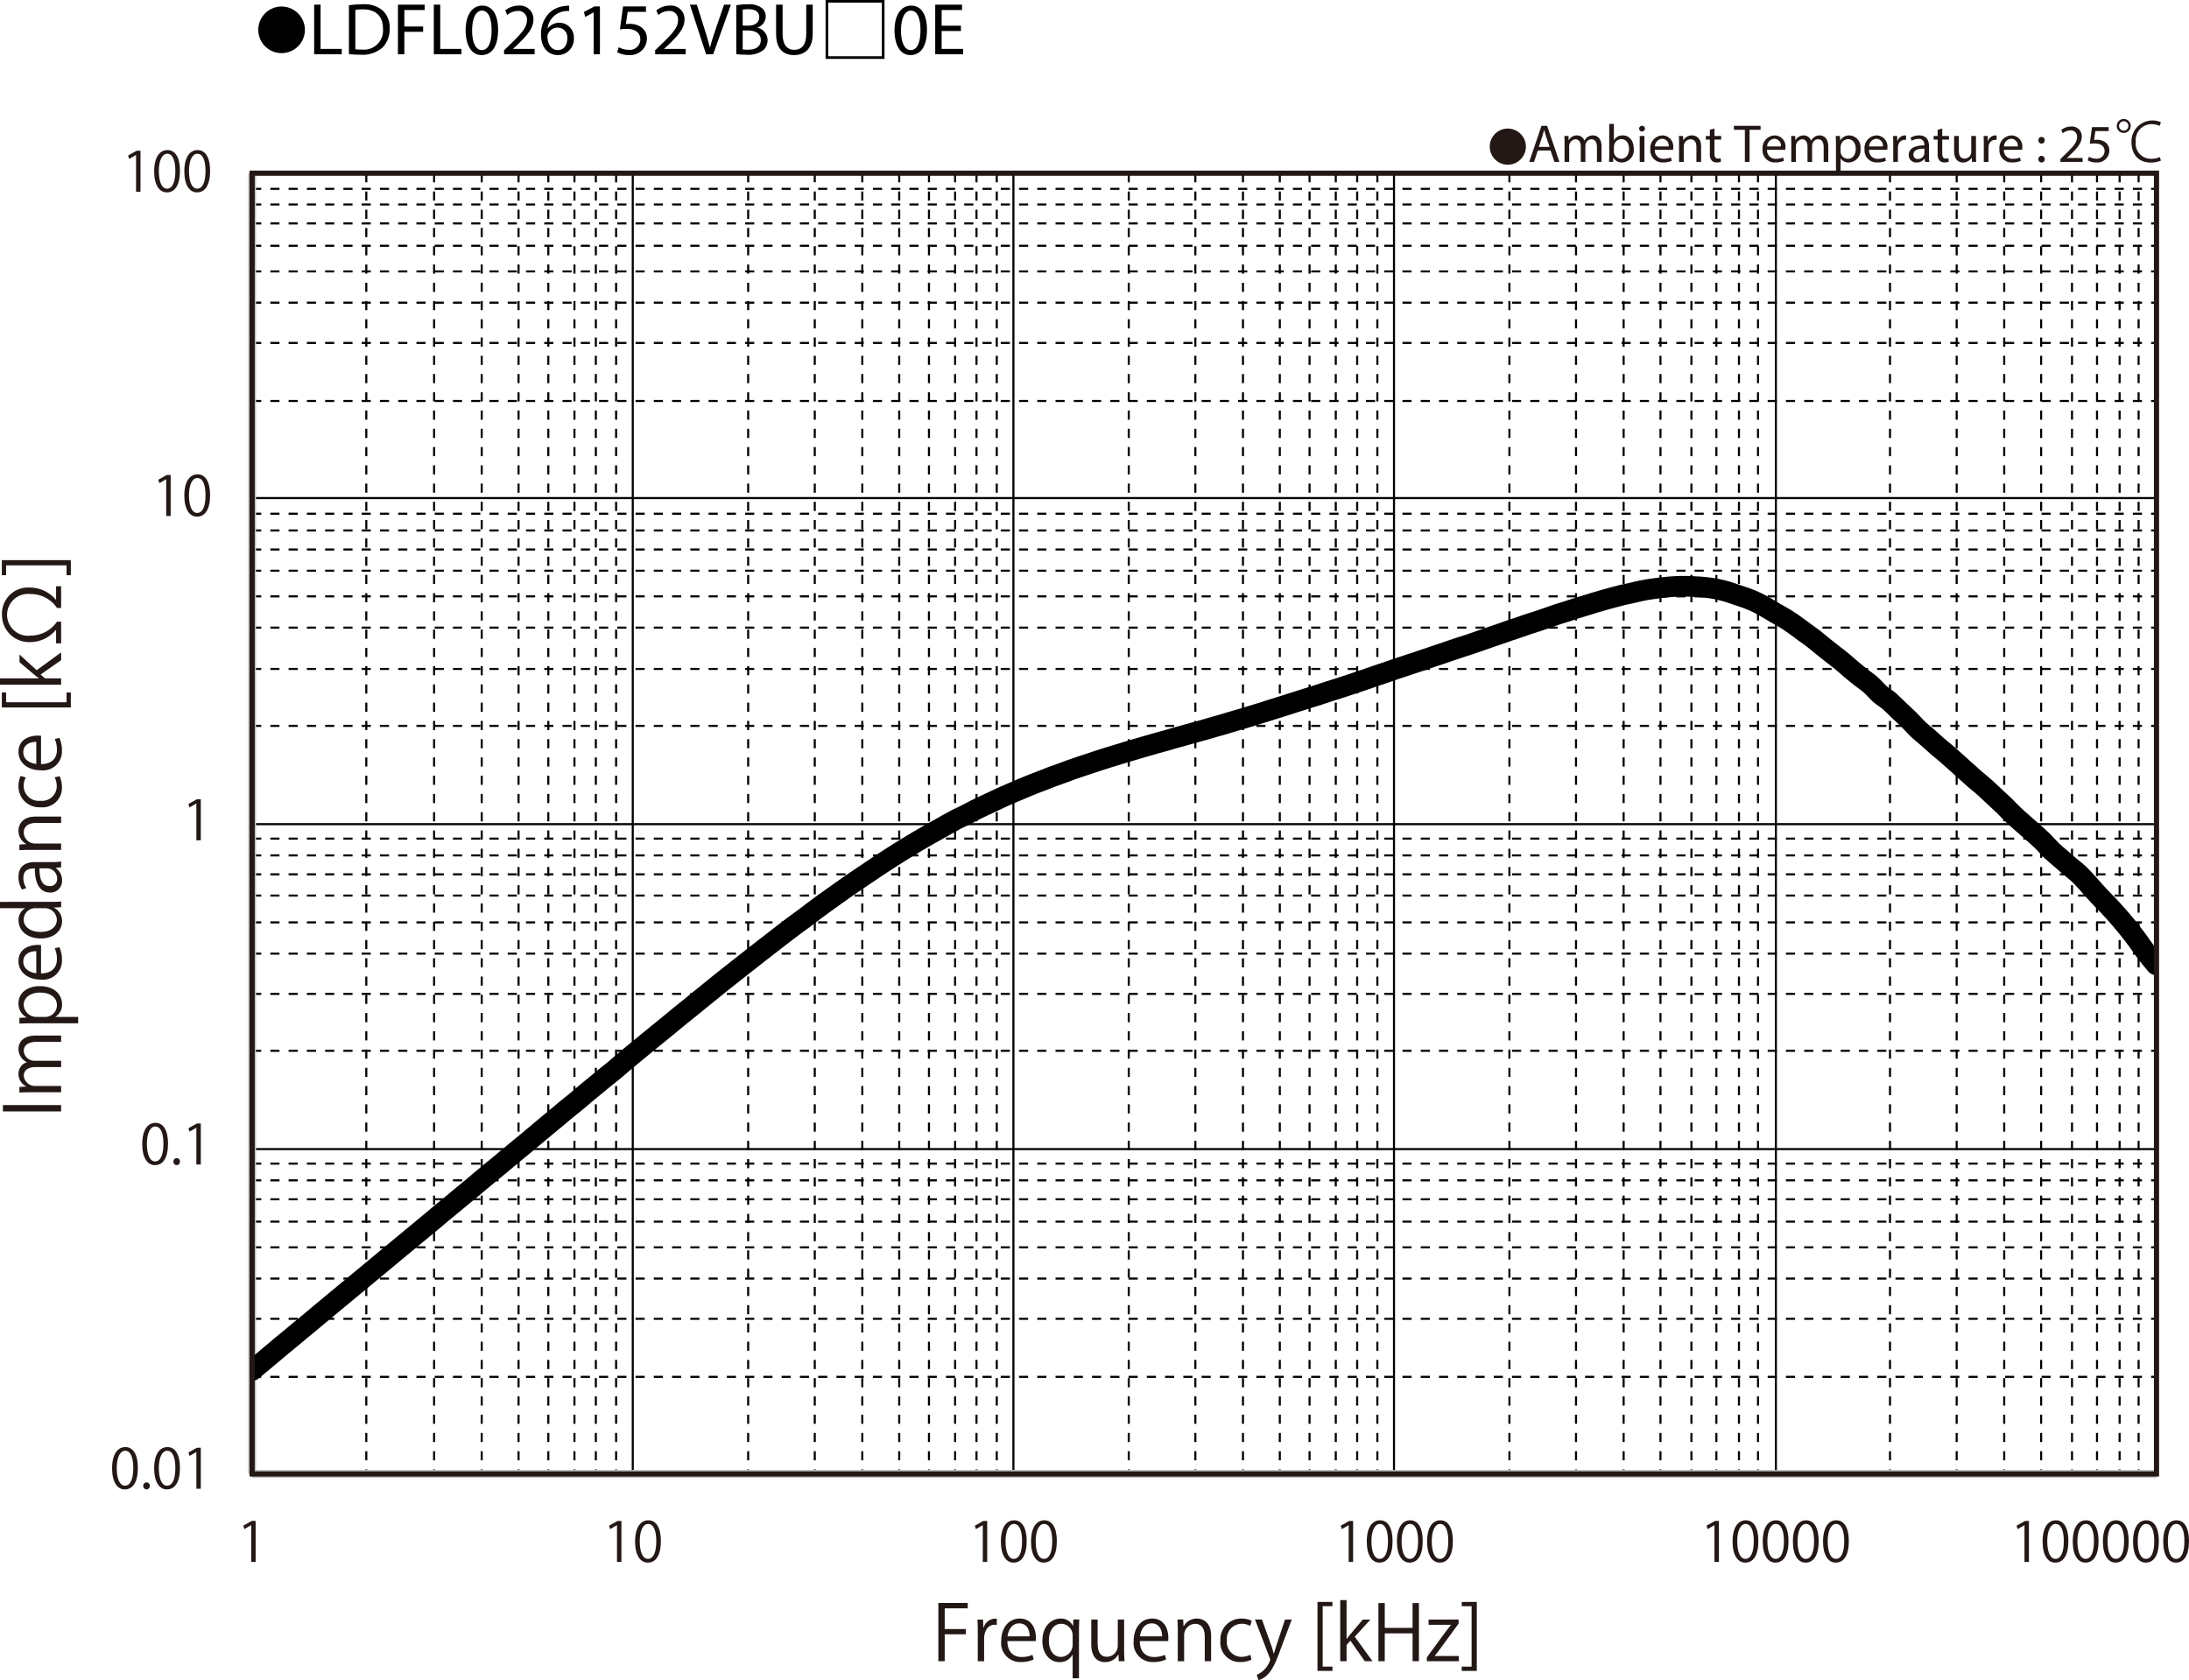 <svg id="レイヤー_1" data-name="レイヤー 1" xmlns="http://www.w3.org/2000/svg" xmlns:xlink="http://www.w3.org/1999/xlink" viewBox="0 0 327.034 251.051">
  <defs>
    <style>
      .cls-1, .cls-2, .cls-3, .cls-4, .cls-6, .cls-7 {
        fill: none;
      }

      .cls-2, .cls-3, .cls-6 {
        stroke: #000;
      }

      .cls-2, .cls-3, .cls-4, .cls-6 {
        stroke-linejoin: round;
      }

      .cls-2, .cls-3 {
        stroke-width: 0.31px;
      }

      .cls-2 {
        stroke-dasharray: 1.364 1.364;
      }

      .cls-4 {
        stroke: #bfbfbf;
        stroke-width: 1.189px;
      }

      .cls-5 {
        clip-path: url(#clip-path);
      }

      .cls-6 {
        stroke-linecap: round;
        stroke-width: 3.091px;
      }

      .cls-7 {
        stroke: #231815;
        stroke-width: 0.773px;
      }

      .cls-8 {
        fill: #231815;
      }
    </style>
    <clipPath id="clip-path" transform="translate(-0.91 -1.335)">
      <rect class="cls-1" x="38.65" y="27.217" width="284.434" height="194.361"/>
    </clipPath>
  </defs>
  <title>FL-V_Graph9_kohm-kHz_LDFL026152VBU□0E</title>
  <g>
    <path d="M46.462,5.827a3.482,3.482,0,1,1-3.478-3.518A3.496,3.496,0,0,1,46.462,5.827Z" transform="translate(-0.91 -1.335)"/>
    <path d="M47.846,2.029h.958V8.641h3.168v.803h-4.126Z" transform="translate(-0.91 -1.335)"/>
    <path d="M53.038,2.128a13.665,13.665,0,0,1,2.036-.154,4.248,4.248,0,0,1,3.003.924,3.415,3.415,0,0,1,1.045,2.662,3.923,3.923,0,0,1-1.067,2.883,4.57,4.57,0,0,1-3.279,1.067,15.418,15.418,0,0,1-1.738-.088Zm.958,6.557a6.041,6.041,0,0,0,.968.055,2.85,2.85,0,0,0,3.158-3.146c.011-1.749-.979-2.86-3.003-2.86a5.423,5.423,0,0,0-1.122.099Z" transform="translate(-0.91 -1.335)"/>
    <path d="M60.364,2.029h3.994V2.832H61.321V5.296h2.805v.792H61.321V9.444h-.958Z" transform="translate(-0.91 -1.335)"/>
    <path d="M65.721,2.029h.958V8.641h3.168v.803h-4.126Z" transform="translate(-0.91 -1.335)"/>
    <path d="M75.324,5.792c0,2.431-.902,3.773-2.486,3.773-1.397,0-2.343-1.309-2.365-3.675,0-2.398,1.034-3.718,2.486-3.718C74.466,2.172,75.324,3.514,75.324,5.792Zm-3.883.11c0,1.859.572,2.916,1.452,2.916.99,0,1.463-1.155,1.463-2.981,0-1.76-.451-2.916-1.452-2.916C72.057,2.92,71.441,3.954,71.441,5.901Z" transform="translate(-0.91 -1.335)"/>
    <path d="M76.215,9.444V8.85l.759-.737c1.826-1.738,2.651-2.663,2.662-3.741a1.276,1.276,0,0,0-1.419-1.397,2.436,2.436,0,0,0-1.519.605l-.308-.682A3.138,3.138,0,0,1,78.415,2.172,2.012,2.012,0,0,1,80.604,4.251c0,1.32-.957,2.388-2.464,3.84l-.572.528v.022h3.212v.803Z" transform="translate(-0.91 -1.335)"/>
    <path d="M85.939,2.975a3.483,3.483,0,0,0-.726.044,2.906,2.906,0,0,0-2.486,2.541h.033a2.18,2.18,0,0,1,3.884,1.485,2.391,2.391,0,0,1-2.376,2.52c-1.529,0-2.53-1.188-2.53-3.047A4.497,4.497,0,0,1,82.947,3.294a3.89,3.89,0,0,1,2.288-1.056,4.664,4.664,0,0,1,.704-.055Zm-.275,4.125a1.453,1.453,0,0,0-1.474-1.639,1.592,1.592,0,0,0-1.386.88.821.821,0,0,0-.11.429c.022,1.177.561,2.046,1.573,2.046C85.104,8.817,85.665,8.124,85.665,7.101Z" transform="translate(-0.91 -1.335)"/>
    <path d="M89.602,3.195h-.022l-1.243.671-.187-.737L89.712,2.293h.825V9.444h-.936Z" transform="translate(-0.91 -1.335)"/>
    <path d="M97.413,3.107H94.684l-.275,1.837a3.825,3.825,0,0,1,.583-.044,3.022,3.022,0,0,1,1.541.385,2.039,2.039,0,0,1,1.023,1.837,2.481,2.481,0,0,1-2.663,2.442A3.505,3.505,0,0,1,93.111,9.125l.242-.737a3.2,3.2,0,0,0,1.529.396,1.578,1.578,0,0,0,1.694-1.551c-.011-.924-.627-1.584-2.058-1.584a7.446,7.446,0,0,0-.99.077L93.991,2.293H97.413Z" transform="translate(-0.91 -1.335)"/>
    <path d="M98.787,9.444V8.85l.759-.737c1.826-1.738,2.651-2.663,2.662-3.741a1.276,1.276,0,0,0-1.419-1.397,2.436,2.436,0,0,0-1.519.605l-.308-.682a3.139,3.139,0,0,1,2.024-.726,2.012,2.012,0,0,1,2.189,2.079c0,1.32-.957,2.388-2.464,3.84l-.572.528v.022h3.212v.803Z" transform="translate(-0.91 -1.335)"/>
    <path d="M106.399,9.444l-2.42-7.415h1.034l1.155,3.652c.319,1.001.594,1.903.792,2.772h.022c.209-.858.517-1.793.847-2.761L109.084,2.029h1.023l-2.651,7.415Z" transform="translate(-0.91 -1.335)"/>
    <path d="M110.909,2.128a9.245,9.245,0,0,1,1.75-.154,3.064,3.064,0,0,1,2.035.539,1.555,1.555,0,0,1,.616,1.31,1.761,1.761,0,0,1-1.254,1.628v.022a1.912,1.912,0,0,1,1.529,1.859,1.999,1.999,0,0,1-.627,1.485,3.724,3.724,0,0,1-2.563.693,11.211,11.211,0,0,1-1.485-.088Zm.958,3.036h.869c1.012,0,1.606-.528,1.606-1.243,0-.869-.66-1.21-1.628-1.21a4.089,4.089,0,0,0-.847.066Zm0,3.554a5.087,5.087,0,0,0,.803.044c.99,0,1.903-.363,1.903-1.441,0-1.012-.869-1.43-1.914-1.43h-.792Z" transform="translate(-0.91 -1.335)"/>
    <path d="M117.829,2.029V6.418c0,1.661.737,2.365,1.727,2.365,1.1,0,1.804-.726,1.804-2.365V2.029h.968V6.353c0,2.277-1.199,3.212-2.806,3.212-1.518,0-2.662-.869-2.662-3.168V2.029Z" transform="translate(-0.91 -1.335)"/>
    <path d="M124.252,1.335h8.801v8.801H124.252Zm.396.396V9.741h8.009V1.731Z" transform="translate(-0.91 -1.335)"/>
    <path d="M139.399,5.792c0,2.431-.902,3.773-2.486,3.773-1.397,0-2.343-1.309-2.365-3.675,0-2.398,1.034-3.718,2.486-3.718C138.542,2.172,139.399,3.514,139.399,5.792Zm-3.883.11c0,1.859.572,2.916,1.452,2.916.99,0,1.463-1.155,1.463-2.981,0-1.76-.451-2.916-1.452-2.916C136.132,2.92,135.516,3.954,135.516,5.901Z" transform="translate(-0.91 -1.335)"/>
    <path d="M144.471,5.967h-2.882V8.641h3.212v.803h-4.17v-7.415h4.005V2.832h-3.047V5.175h2.882Z" transform="translate(-0.91 -1.335)"/>
  </g>
  <line class="cls-2" x1="37.663" y1="28.217" x2="322.173" y2="28.217"/>
  <line class="cls-2" x1="37.663" y1="30.552" x2="322.173" y2="30.552"/>
  <line class="cls-2" x1="37.663" y1="33.384" x2="322.173" y2="33.384"/>
  <line class="cls-2" x1="37.663" y1="36.724" x2="322.173" y2="36.724"/>
  <line class="cls-2" x1="37.663" y1="40.558" x2="322.173" y2="40.558"/>
  <line class="cls-2" x1="37.663" y1="45.228" x2="322.173" y2="45.228"/>
  <line class="cls-2" x1="37.663" y1="51.242" x2="322.173" y2="51.242"/>
  <line class="cls-2" x1="37.663" y1="59.917" x2="322.173" y2="59.917"/>
  <line class="cls-2" x1="37.663" y1="76.761" x2="322.173" y2="76.761"/>
  <line class="cls-2" x1="37.663" y1="79.264" x2="322.173" y2="79.264"/>
  <line class="cls-2" x1="37.663" y1="82.106" x2="322.173" y2="82.106"/>
  <line class="cls-2" x1="37.663" y1="85.277" x2="322.173" y2="85.277"/>
  <line class="cls-2" x1="37.663" y1="89.112" x2="322.173" y2="89.112"/>
  <line class="cls-2" x1="37.663" y1="93.783" x2="322.173" y2="93.783"/>
  <line class="cls-2" x1="37.663" y1="99.954" x2="322.173" y2="99.954"/>
  <line class="cls-2" x1="37.663" y1="108.461" x2="322.173" y2="108.461"/>
  <line class="cls-2" x1="37.663" y1="125.313" x2="322.173" y2="125.313"/>
  <line class="cls-2" x1="37.663" y1="127.818" x2="322.173" y2="127.818"/>
  <line class="cls-2" x1="37.663" y1="130.65" x2="322.173" y2="130.65"/>
  <line class="cls-2" x1="37.663" y1="133.82" x2="322.173" y2="133.82"/>
  <line class="cls-2" x1="37.663" y1="137.825" x2="322.173" y2="137.825"/>
  <line class="cls-2" x1="37.663" y1="142.496" x2="322.173" y2="142.496"/>
  <line class="cls-2" x1="37.663" y1="148.506" x2="322.173" y2="148.506"/>
  <line class="cls-2" x1="37.663" y1="157.012" x2="322.173" y2="157.012"/>
  <line class="cls-2" x1="37.663" y1="173.867" x2="322.173" y2="173.867"/>
  <line class="cls-2" x1="37.663" y1="176.372" x2="322.173" y2="176.372"/>
  <line class="cls-2" x1="37.663" y1="179.202" x2="322.173" y2="179.202"/>
  <line class="cls-2" x1="37.663" y1="182.541" x2="322.173" y2="182.541"/>
  <line class="cls-2" x1="37.663" y1="186.377" x2="322.173" y2="186.377"/>
  <line class="cls-2" x1="37.663" y1="191.047" x2="322.173" y2="191.047"/>
  <line class="cls-2" x1="37.663" y1="197.06" x2="322.173" y2="197.06"/>
  <line class="cls-2" x1="37.663" y1="205.736" x2="322.173" y2="205.736"/>
  <line class="cls-3" x1="37.663" y1="25.882" x2="322.173" y2="25.882"/>
  <line class="cls-3" x1="37.663" y1="74.424" x2="322.173" y2="74.424"/>
  <line class="cls-3" x1="37.663" y1="123.147" x2="322.173" y2="123.147"/>
  <line class="cls-3" x1="37.663" y1="171.702" x2="322.173" y2="171.702"/>
  <line class="cls-2" x1="319.506" y1="25.882" x2="319.506" y2="220.242"/>
  <line class="cls-2" x1="316.669" y1="25.882" x2="316.669" y2="220.242"/>
  <line class="cls-2" x1="313.292" y1="25.882" x2="313.292" y2="220.242"/>
  <line class="cls-2" x1="309.556" y1="25.882" x2="309.556" y2="220.242"/>
  <line class="cls-2" x1="304.941" y1="25.882" x2="304.941" y2="220.242"/>
  <line class="cls-2" x1="299.426" y1="25.882" x2="299.426" y2="220.242"/>
  <line class="cls-2" x1="292.325" y1="25.882" x2="292.325" y2="220.242"/>
  <line class="cls-2" x1="282.365" y1="25.882" x2="282.365" y2="220.242"/>
  <line class="cls-2" x1="262.646" y1="25.882" x2="262.646" y2="220.242"/>
  <line class="cls-2" x1="259.798" y1="25.882" x2="259.798" y2="220.242"/>
  <line class="cls-2" x1="256.423" y1="25.882" x2="256.423" y2="220.242"/>
  <line class="cls-2" x1="252.697" y1="25.882" x2="252.697" y2="220.242"/>
  <line class="cls-2" x1="248.072" y1="25.882" x2="248.072" y2="220.242"/>
  <line class="cls-2" x1="242.568" y1="25.882" x2="242.568" y2="220.242"/>
  <line class="cls-2" x1="235.455" y1="25.882" x2="235.455" y2="220.242"/>
  <line class="cls-2" x1="225.505" y1="25.882" x2="225.505" y2="220.242"/>
  <line class="cls-2" x1="205.775" y1="25.882" x2="205.775" y2="220.242"/>
  <line class="cls-2" x1="202.76" y1="25.882" x2="202.76" y2="220.242"/>
  <line class="cls-2" x1="199.564" y1="25.882" x2="199.564" y2="220.242"/>
  <line class="cls-2" x1="195.646" y1="25.882" x2="195.646" y2="220.242"/>
  <line class="cls-2" x1="191.201" y1="25.882" x2="191.201" y2="220.242"/>
  <line class="cls-2" x1="185.698" y1="25.882" x2="185.698" y2="220.242"/>
  <line class="cls-2" x1="178.584" y1="25.882" x2="178.584" y2="220.242"/>
  <line class="cls-2" x1="168.635" y1="25.882" x2="168.635" y2="220.242"/>
  <line class="cls-2" x1="148.916" y1="25.882" x2="148.916" y2="220.242"/>
  <line class="cls-2" x1="145.888" y1="25.882" x2="145.888" y2="220.242"/>
  <line class="cls-2" x1="142.692" y1="25.882" x2="142.692" y2="220.242"/>
  <line class="cls-2" x1="138.787" y1="25.882" x2="138.787" y2="220.242"/>
  <line class="cls-2" x1="134.341" y1="25.882" x2="134.341" y2="220.242"/>
  <line class="cls-2" x1="128.826" y1="25.882" x2="128.826" y2="220.242"/>
  <line class="cls-2" x1="121.725" y1="25.882" x2="121.725" y2="220.242"/>
  <line class="cls-2" x1="111.775" y1="25.882" x2="111.775" y2="220.242"/>
  <line class="cls-2" x1="92.046" y1="25.882" x2="92.046" y2="220.242"/>
  <line class="cls-2" x1="89.019" y1="25.882" x2="89.019" y2="220.242"/>
  <line class="cls-2" x1="85.822" y1="25.882" x2="85.822" y2="220.242"/>
  <line class="cls-2" x1="81.918" y1="25.882" x2="81.918" y2="220.242"/>
  <line class="cls-2" x1="77.471" y1="25.882" x2="77.471" y2="220.242"/>
  <line class="cls-2" x1="71.967" y1="25.882" x2="71.967" y2="220.242"/>
  <line class="cls-2" x1="64.855" y1="25.882" x2="64.855" y2="220.242"/>
  <line class="cls-2" x1="54.724" y1="25.882" x2="54.724" y2="220.242"/>
  <line class="cls-3" x1="322.173" y1="25.882" x2="322.173" y2="220.242"/>
  <line class="cls-3" x1="265.313" y1="25.882" x2="265.313" y2="220.242"/>
  <line class="cls-3" x1="208.262" y1="25.882" x2="208.262" y2="220.242"/>
  <line class="cls-3" x1="151.403" y1="25.882" x2="151.403" y2="220.242"/>
  <line class="cls-3" x1="94.534" y1="25.882" x2="94.534" y2="220.242"/>
  <line class="cls-4" x1="37.663" y1="220.242" x2="37.663" y2="25.882"/>
  <line class="cls-4" x1="37.663" y1="220.242" x2="322.173" y2="220.242"/>
  <g class="cls-5">
    <path class="cls-6" d="M38.595,206.098c.473-.391.957-.793,1.429-1.184.473-.399.946-.801,1.419-1.192.473-.402.946-.793,1.418-1.195.484-.391.957-.782,1.429-1.173.473-.391.946-.782,1.419-1.184.473-.391.946-.793,1.43-1.181q.71-.587,1.418-1.184c.472-.391.945-.793,1.418-1.184.473-.402.946-.793,1.43-1.184q.71-.587,1.416-1.173l1.419-1.173c.473-.402.957-.793,1.43-1.184s.945-.782,1.416-1.17c.473-.391.946-.793,1.419-1.184s.957-.782,1.43-1.184q.707-.587,1.416-1.173l1.419-1.173c.484-.402.957-.793,1.43-1.184q.707-.587,1.418-1.173c.472-.402.945-.801,1.429-1.203.473-.391.946-.774,1.419-1.162.473-.391.945-.782,1.416-1.184.473-.391.946-.782,1.43-1.173.473-.402.946-.804,1.418-1.195q.71-.599,1.418-1.184c.473-.391.957-.771,1.43-1.162s.946-.801,1.418-1.192c.472-.402.946-.782,1.418-1.173.473-.391.957-.771,1.43-1.173.473-.391.946-.793,1.418-1.195.473-.402.945-.793,1.418-1.184.484-.391.957-.782,1.43-1.181.473-.394.946-.804,1.419-1.195.472-.383.943-.741,1.418-1.143.483-.391.956-.812,1.429-1.214.473-.391.946-.771,1.418-1.162.473-.391.945-.793,1.429-1.184.473-.38.946-.738,1.419-1.129.473-.402.946-.815,1.418-1.217.472-.399.957-.801,1.429-1.192.473-.391.946-.774,1.419-1.165.472-.38.946-.779,1.418-1.162.472-.391.957-.768,1.429-1.162.473-.38.946-.771,1.419-1.162s.946-.782,1.419-1.173c.483-.38.956-.76,1.429-1.14.472-.38.945-.782,1.418-1.162.473-.391.945-.76,1.418-1.143.484-.377.956-.779,1.429-1.162.473-.388.946-.76,1.419-1.129.473-.38.945-.76,1.429-1.129.473-.383.945-.741,1.418-1.11.473-.372.946-.752,1.419-1.121.472-.369.957-.749,1.429-1.11.472-.369.945-.727,1.418-1.096.473-.361.946-.73,1.419-1.099.473-.361.957-.73,1.429-1.08.473-.358.945-.686,1.418-1.034q.71-.537,1.419-1.08c.484-.347.957-.705,1.43-1.055.472-.339.943-.675,1.416-1.014.473-.336.946-.686,1.419-1.014.484-.336.957-.664,1.429-.993.473-.328.945-.645,1.418-.96.473-.331.946-.645,1.43-.963.472-.317.945-.645,1.418-.952q.708-.459,1.418-.919c.473-.306.957-.613,1.43-.911.472-.295.945-.58,1.418-.867q.707-.443,1.418-.856c.473-.284.957-.558,1.43-.823.473-.273.945-.528,1.418-.793.473-.263.945-.539,1.418-.801.484-.265.957-.539,1.43-.785.473-.233.945-.432,1.416-.675.474-.232.946-.517,1.419-.749.484-.243.957-.457,1.43-.678s.945-.443,1.417-.664c.473-.221.946-.454,1.43-.667.473-.211.946-.399,1.419-.613q.707-.299,1.416-.601c.473-.2.946-.402,1.43-.591q.71-.271,1.419-.539c.473-.189.945-.38,1.418-.561.472-.17.956-.339,1.429-.506.473-.17.946-.361,1.419-.53q.71-.25,1.416-.484c.485-.159.957-.32,1.43-.476.473-.158.946-.317,1.419-.467q.708-.234,1.417-.454c.484-.148.957-.295,1.43-.432.473-.148.946-.295,1.418-.432.473-.148.946-.287,1.429-.424q.71-.209,1.419-.413.71-.205,1.418-.41c.473-.129.946-.265,1.429-.391q.71-.209,1.419-.413c.473-.137.946-.265,1.419-.391.472-.126.956-.265,1.429-.402.472-.126.945-.254,1.418-.391s.946-.276,1.418-.413c.485-.137.957-.263,1.429-.402.473-.137.946-.295,1.419-.432s.946-.263,1.418-.413c.484-.137.957-.284,1.429-.432.473-.148.946-.284,1.419-.435.473-.148.946-.306,1.43-.454q.707-.222,1.416-.443c.473-.148.946-.306,1.419-.454s.946-.306,1.43-.454c.472-.148.945-.298,1.416-.446q.71-.222,1.419-.443c.473-.148.957-.317,1.429-.476.474-.148.946-.284,1.418-.443.473-.148.946-.306,1.419-.465.484-.159.957-.317,1.429-.476s.946-.317,1.418-.476c.473-.159.946-.328,1.419-.498.484-.158.957-.317,1.429-.476s.945-.325,1.418-.495c.473-.159.946-.317,1.43-.476.473-.158.945-.306,1.418-.465s.945-.317,1.418-.476.946-.328,1.43-.487q.71-.238,1.418-.473c.473-.161.945-.32,1.418-.487.473-.159.957-.317,1.43-.476s.946-.298,1.418-.457c.472-.156.945-.325,1.418-.495s.957-.339,1.43-.498c.473-.17.946-.328,1.418-.484.472-.17.945-.339,1.418-.498.484-.159.957-.306,1.43-.476.472-.159.945-.339,1.418-.498s.945-.306,1.429-.454c.473-.159.946-.326,1.419-.484.473-.17.946-.339,1.418-.498.473-.159.945-.295,1.429-.443.473-.15.946-.317,1.419-.468.473-.148.945-.295,1.418-.432.472-.148.956-.295,1.429-.443.473-.137.946-.276,1.419-.413.472-.126.945-.265,1.418-.391.472-.126.956-.254,1.429-.369.473-.107.946-.202,1.419-.306.472-.118.945-.233,1.416-.328.484-.096.957-.18,1.43-.243.473-.074.946-.137,1.419-.192.473-.052.945-.093,1.429-.137.473-.03.945-.063,1.418-.074s.946,0,1.419.011c.473.022.945.044,1.429.074.473.044.945.074,1.418.137s.946.148,1.419.243c.472.107.957.224,1.429.361.472.148.945.325,1.418.484s.946.298,1.419.476c.472.18.956.372,1.429.604.472.221.945.484,1.418.76.473.265.946.569,1.419.845.483.276.956.517,1.429.812.472.287.945.604,1.418.943.473.325.946.705,1.43,1.055.473.339.945.664,1.416,1.025.474.369.946.782,1.419,1.162s.946.76,1.43,1.129c.473.38.945.719,1.417,1.11.473.391.946.823,1.419,1.225s.957.793,1.43,1.162c.472.372.945.667,1.416,1.088.473.413.946.995,1.419,1.416.473.413.957.667,1.43,1.077.472.413.945.921,1.416,1.364.473.454.946.867,1.419,1.332.484.465.957,1.034,1.43,1.479.472.454.945.804,1.416,1.225.473.413.946.856,1.419,1.269.484.41.957.782,1.43,1.192.473.413.945.837,1.417,1.261.473.432.946.864,1.43,1.288.473.424.946.856,1.419,1.269.472.402.945.768,1.416,1.192.473.424.957.9,1.43,1.332.473.443.945.867,1.418,1.321.473.465.945.982,1.418,1.427.473.454.957.867,1.43,1.288.473.424.946.823,1.418,1.247.473.424.946.815,1.418,1.28.484.465.957,1.036,1.43,1.501.473.454.946.834,1.418,1.236.473.413.946.823,1.418,1.236.484.399.957.76,1.43,1.214.473.468.946,1.006,1.418,1.534.472.517.946,1.086,1.429,1.594.473.517.946.963,1.419,1.458.473.508.946,1.025,1.418,1.567.472.547.957,1.107,1.429,1.69q.71.886,1.419,1.837c.473.634.945,1.362,1.418,1.988.473.613.956,1.151,1.429,1.731" transform="translate(-0.91 -1.335)"/>
  </g>
  <rect class="cls-7" x="37.667" y="25.879" width="284.512" height="194.364"/>
  <g>
    <path class="cls-8" d="M17.656,220.746c0-2.144.834-3.182,1.979-3.182,1.162,0,1.873,1.096,1.873,3.1,0,2.126-.744,3.223-1.963,3.223C18.433,223.886,17.656,222.79,17.656,220.746Zm3.165-.05c0-1.529-.368-2.584-1.227-2.584-.728,0-1.243.973-1.243,2.584s.45,2.634,1.218,2.634C20.478,223.33,20.821,222.152,20.821,220.696Z" transform="translate(-0.91 -1.335)"/>
    <path class="cls-8" d="M22.316,223.371a.493.493,0,0,1,.491-.531.487.487,0,0,1,.482.531.487.487,0,1,1-.973,0Z" transform="translate(-0.91 -1.335)"/>
    <path class="cls-8" d="M23.943,220.746c0-2.144.834-3.182,1.979-3.182,1.162,0,1.873,1.096,1.873,3.1,0,2.126-.744,3.223-1.963,3.223C24.72,223.886,23.943,222.79,23.943,220.746Zm3.165-.05c0-1.529-.368-2.584-1.227-2.584-.728,0-1.243.973-1.243,2.584s.45,2.634,1.218,2.634C26.765,223.33,27.108,222.152,27.108,220.696Z" transform="translate(-0.91 -1.335)"/>
    <path class="cls-8" d="M30.247,223.788v-5.488h-.017l-1.006.581-.164-.507,1.268-.712h.581v6.126Z" transform="translate(-0.91 -1.335)"/>
  </g>
  <g>
    <path class="cls-8" d="M22.161,172.294c0-2.143.834-3.181,1.979-3.181,1.162,0,1.873,1.096,1.873,3.1,0,2.126-.744,3.222-1.963,3.222C22.938,175.435,22.161,174.339,22.161,172.294Zm3.165-.049c0-1.529-.368-2.584-1.227-2.584-.728,0-1.243.973-1.243,2.584s.45,2.634,1.218,2.634C24.982,174.879,25.326,173.702,25.326,172.246Z" transform="translate(-0.91 -1.335)"/>
    <path class="cls-8" d="M26.821,174.92a.494.494,0,0,1,.491-.532.487.487,0,0,1,.482.532.487.487,0,1,1-.973,0Z" transform="translate(-0.91 -1.335)"/>
    <path class="cls-8" d="M30.247,175.337v-5.488h-.017l-1.006.581-.164-.507,1.268-.712h.581v6.126Z" transform="translate(-0.91 -1.335)"/>
  </g>
  <path class="cls-8" d="M30.247,126.886V121.398h-.017l-1.006.581-.164-.507,1.268-.711h.581v6.126Z" transform="translate(-0.91 -1.335)"/>
  <g>
    <path class="cls-8" d="M25.742,78.435V72.947h-.017l-1.006.581-.164-.507,1.268-.712h.581v6.126Z" transform="translate(-0.91 -1.335)"/>
    <path class="cls-8" d="M28.448,75.393c0-2.143.834-3.182,1.979-3.182,1.162,0,1.873,1.096,1.873,3.1,0,2.126-.744,3.222-1.963,3.222C29.225,78.533,28.448,77.437,28.448,75.393Zm3.165-.049c0-1.529-.368-2.584-1.227-2.584-.728,0-1.243.973-1.243,2.584,0,1.611.45,2.634,1.218,2.634C31.27,77.977,31.613,76.799,31.613,75.343Z" transform="translate(-0.91 -1.335)"/>
  </g>
  <g>
    <path class="cls-8" d="M21.237,29.983V24.496h-.017l-1.006.581-.164-.507,1.268-.711h.581v6.126Z" transform="translate(-0.91 -1.335)"/>
    <path class="cls-8" d="M23.943,26.941c0-2.143.834-3.182,1.979-3.182,1.162,0,1.873,1.096,1.873,3.1,0,2.127-.744,3.223-1.963,3.223C24.72,30.082,23.943,28.986,23.943,26.941Zm3.165-.049c0-1.53-.368-2.585-1.227-2.585-.728,0-1.243.974-1.243,2.585,0,1.611.45,2.633,1.218,2.633C26.765,29.525,27.108,28.348,27.108,26.892Z" transform="translate(-0.91 -1.335)"/>
    <path class="cls-8" d="M28.448,26.941c0-2.143.834-3.182,1.979-3.182,1.162,0,1.873,1.096,1.873,3.1,0,2.127-.744,3.223-1.963,3.223C29.225,30.082,28.448,28.986,28.448,26.941Zm3.165-.049c0-1.53-.368-2.585-1.227-2.585-.728,0-1.243.974-1.243,2.585,0,1.611.45,2.633,1.218,2.633C31.27,29.525,31.613,28.348,31.613,26.892Z" transform="translate(-0.91 -1.335)"/>
  </g>
  <g>
    <path class="cls-8" d="M1.344,167.405v-.947H10.041v.947Z" transform="translate(-0.91 -1.335)"/>
    <path class="cls-8" d="M10.041,156.071v.937H6.446c-1.21,0-1.986.434-1.986,1.369a1.585,1.585,0,0,0,1.666,1.461h3.915v.937h-3.835c-.993,0-1.746.422-1.746,1.301A1.69,1.69,0,0,0,6.229,163.604h3.812v.937H5.418c-.639,0-1.096.022-1.609.045v-.833l1.004-.057v-.034a2.072,2.072,0,0,1-1.141-1.895,1.778,1.778,0,0,1,1.244-1.701v-.022a2.18,2.18,0,0,1-1.244-1.998c0-.765.491-1.975,2.625-1.975Z" transform="translate(-0.91 -1.335)"/>
    <path class="cls-8" d="M4.871,153.347a2.303,2.303,0,0,1-1.198-2.123c0-1.473,1.267-2.534,3.173-2.534,2.283,0,3.333,1.336,3.333,2.705a2.113,2.113,0,0,1-.993,1.872v.023h3.401v.947H5.818c-.81,0-1.438.022-2.009.045v-.855l1.062-.058Zm2.694-.057a1.756,1.756,0,0,0,1.849-1.747c0-1.221-1.05-1.895-2.534-1.895-1.29,0-2.431.65-2.431,1.86a1.912,1.912,0,0,0,1.929,1.781Z" transform="translate(-0.91 -1.335)"/>
    <path class="cls-8" d="M9.778,142.86a4.514,4.514,0,0,1,.388,1.952,2.83,2.83,0,0,1-3.139,2.898c-1.952,0-3.355-1.096-3.355-2.773,0-1.917,1.757-2.408,2.842-2.408.217,0,.376.012.525.023v4.234c1.724-.012,2.374-.993,2.374-2.111a3.939,3.939,0,0,0-.319-1.633Zm-3.447.605c-.845-.012-1.94.342-1.94,1.563,0,1.142,1.084,1.644,1.94,1.734Z" transform="translate(-0.91 -1.335)"/>
    <path class="cls-8" d="M8.5,136.094c.502,0,1.119-.022,1.541-.046v.845l-1.062.046v.034a2.2,2.2,0,0,1,1.198,2.031c0,1.438-1.244,2.557-3.161,2.557-2.1,0-3.333-1.232-3.333-2.682a1.997,1.997,0,0,1,.959-1.814v-.023H.91v-.947Zm-2.191.947a1.72,1.72,0,0,0-1.86,1.678c0,1.176,1.096,1.872,2.522,1.872,1.312,0,2.431-.616,2.431-1.838a1.79,1.79,0,0,0-1.895-1.712Z" transform="translate(-0.91 -1.335)"/>
    <path class="cls-8" d="M8.557,130.15a8.686,8.686,0,0,0,1.484-.092v.868l-.799.091v.034a2.164,2.164,0,0,1,.936,1.838,1.724,1.724,0,0,1-1.769,1.814c-1.495,0-2.305-1.301-2.294-3.606-.525,0-1.712,0-1.712,1.415a2.696,2.696,0,0,0,.445,1.519l-.65.229a3.544,3.544,0,0,1-.525-1.896c0-1.758,1.244-2.214,2.477-2.214Zm-1.746.936c0,1.176.171,2.648,1.484,2.648a1.034,1.034,0,0,0,1.152-1.073,1.521,1.521,0,0,0-1.461-1.575Z" transform="translate(-0.91 -1.335)"/>
    <path class="cls-8" d="M10.041,123.35v.947H6.366c-1.016,0-1.906.365-1.906,1.45a1.694,1.694,0,0,0,1.769,1.632h3.812v.947H5.418c-.639,0-1.107.022-1.609.046v-.845l1.016-.058v-.022a2.22,2.22,0,0,1-1.153-1.997c0-.776.468-2.1,2.58-2.1Z" transform="translate(-0.91 -1.335)"/>
    <path class="cls-8" d="M9.812,117.313a3.97,3.97,0,0,1,.354,1.689,2.896,2.896,0,0,1-3.173,2.956,3.111,3.111,0,0,1-3.321-3.185,3.43,3.43,0,0,1,.331-1.495l.765.24a2.522,2.522,0,0,0-.32,1.278,2.236,2.236,0,0,0,2.488,2.191,2.194,2.194,0,0,0,2.454-2.157,3.113,3.113,0,0,0-.309-1.347Z" transform="translate(-0.91 -1.335)"/>
    <path class="cls-8" d="M9.778,111.586a4.506,4.506,0,0,1,.388,1.952A2.83,2.83,0,0,1,7.028,116.437c-1.952,0-3.355-1.096-3.355-2.773,0-1.917,1.757-2.408,2.842-2.408.217,0,.376.011.525.022v4.234c1.724-.011,2.374-.993,2.374-2.111a3.932,3.932,0,0,0-.319-1.632Zm-3.447.604c-.845-.011-1.94.343-1.94,1.564,0,1.141,1.084,1.644,1.94,1.735Z" transform="translate(-0.91 -1.335)"/>
    <path class="cls-8" d="M11.491,104.809v2.237H1.184v-2.237h.639V106.27h9.028v-1.461Z" transform="translate(-0.91 -1.335)"/>
    <path class="cls-8" d="M10.041,98.819v1.164L6.971,102.128l.65.571H10.041v.947H.91v-.947H6.72v-.023c-.217-.148-.491-.365-.696-.536L3.821,100.28V99.138L6.389,101.478Z" transform="translate(-0.91 -1.335)"/>
    <path class="cls-8" d="M9.288,88.936H10.041v3.242H9.425A4.692,4.692,0,0,0,5.476,90.1a3.129,3.129,0,1,0,.023,6.209A4.801,4.801,0,0,0,9.425,94.232H10.041v3.23H9.288V95.465H9.242a4.971,4.971,0,0,1-3.812,1.814A4.049,4.049,0,0,1,1.207,93.136a3.889,3.889,0,0,1,4.12-4.006,5.077,5.077,0,0,1,3.915,1.803H9.288Z" transform="translate(-0.91 -1.335)"/>
    <path class="cls-8" d="M1.184,87.285V85.036H11.491v2.249h-.639V85.812H1.823v1.473Z" transform="translate(-0.91 -1.335)"/>
  </g>
  <g>
    <path class="cls-8" d="M303.366,234.725v-5.488h-.016l-1.006.581-.164-.507,1.268-.712h.581v6.126Z" transform="translate(-0.91 -1.335)"/>
    <path class="cls-8" d="M306.072,231.683c0-2.144.834-3.182,1.979-3.182,1.161,0,1.873,1.096,1.873,3.1,0,2.126-.744,3.223-1.963,3.223C306.85,234.824,306.072,233.727,306.072,231.683Zm3.165-.05c0-1.529-.368-2.584-1.227-2.584-.729,0-1.243.973-1.243,2.584s.45,2.634,1.219,2.634C308.894,234.267,309.237,233.089,309.237,231.633Z" transform="translate(-0.91 -1.335)"/>
    <path class="cls-8" d="M310.577,231.683c0-2.144.834-3.182,1.979-3.182,1.161,0,1.873,1.096,1.873,3.1,0,2.126-.745,3.223-1.963,3.223C311.354,234.824,310.577,233.727,310.577,231.683Zm3.165-.05c0-1.529-.368-2.584-1.227-2.584-.728,0-1.243.973-1.243,2.584s.449,2.634,1.219,2.634C313.398,234.267,313.742,233.089,313.742,231.633Z" transform="translate(-0.91 -1.335)"/>
    <path class="cls-8" d="M315.082,231.683c0-2.144.834-3.182,1.979-3.182,1.161,0,1.873,1.096,1.873,3.1,0,2.126-.744,3.223-1.963,3.223C315.859,234.824,315.082,233.727,315.082,231.683Zm3.165-.05c0-1.529-.368-2.584-1.227-2.584-.729,0-1.243.973-1.243,2.584s.45,2.634,1.219,2.634C317.903,234.267,318.247,233.089,318.247,231.633Z" transform="translate(-0.91 -1.335)"/>
    <path class="cls-8" d="M319.587,231.683c0-2.144.834-3.182,1.98-3.182,1.161,0,1.873,1.096,1.873,3.1,0,2.126-.745,3.223-1.963,3.223C320.364,234.824,319.587,233.727,319.587,231.683Zm3.165-.05c0-1.529-.368-2.584-1.227-2.584-.728,0-1.243.973-1.243,2.584s.449,2.634,1.219,2.634C322.408,234.267,322.752,233.089,322.752,231.633Z" transform="translate(-0.91 -1.335)"/>
    <path class="cls-8" d="M324.092,231.683c0-2.144.834-3.182,1.979-3.182,1.161,0,1.873,1.096,1.873,3.1,0,2.126-.744,3.223-1.963,3.223C324.869,234.824,324.092,233.727,324.092,231.683Zm3.165-.05c0-1.529-.368-2.584-1.227-2.584-.729,0-1.243.973-1.243,2.584s.45,2.634,1.219,2.634C326.913,234.267,327.257,233.089,327.257,231.633Z" transform="translate(-0.91 -1.335)"/>
  </g>
  <g>
    <path class="cls-8" d="M257.05,234.725v-5.488h-.016l-1.006.581-.164-.507,1.268-.712h.581v6.126Z" transform="translate(-0.91 -1.335)"/>
    <path class="cls-8" d="M259.756,231.683c0-2.144.834-3.182,1.979-3.182,1.161,0,1.873,1.096,1.873,3.1,0,2.126-.744,3.223-1.963,3.223C260.533,234.824,259.756,233.727,259.756,231.683Zm3.165-.05c0-1.529-.368-2.584-1.227-2.584-.729,0-1.243.973-1.243,2.584s.45,2.634,1.219,2.634C262.577,234.267,262.921,233.089,262.921,231.633Z" transform="translate(-0.91 -1.335)"/>
    <path class="cls-8" d="M264.261,231.683c0-2.144.834-3.182,1.979-3.182,1.161,0,1.873,1.096,1.873,3.1,0,2.126-.745,3.223-1.963,3.223C265.038,234.824,264.261,233.727,264.261,231.683Zm3.165-.05c0-1.529-.368-2.584-1.227-2.584-.728,0-1.243.973-1.243,2.584s.449,2.634,1.219,2.634C267.082,234.267,267.426,233.089,267.426,231.633Z" transform="translate(-0.91 -1.335)"/>
    <path class="cls-8" d="M268.766,231.683c0-2.144.834-3.182,1.979-3.182,1.161,0,1.873,1.096,1.873,3.1,0,2.126-.744,3.223-1.963,3.223C269.543,234.824,268.766,233.727,268.766,231.683Zm3.165-.05c0-1.529-.368-2.584-1.227-2.584-.729,0-1.243.973-1.243,2.584s.45,2.634,1.219,2.634C271.587,234.267,271.931,233.089,271.931,231.633Z" transform="translate(-0.91 -1.335)"/>
    <path class="cls-8" d="M273.271,231.683c0-2.144.834-3.182,1.979-3.182,1.161,0,1.873,1.096,1.873,3.1,0,2.126-.745,3.223-1.963,3.223C274.048,234.824,273.271,233.727,273.271,231.683Zm3.165-.05c0-1.529-.368-2.584-1.227-2.584-.728,0-1.243.973-1.243,2.584s.449,2.634,1.219,2.634C276.092,234.267,276.436,233.089,276.436,231.633Z" transform="translate(-0.91 -1.335)"/>
  </g>
  <g>
    <path class="cls-8" d="M202.401,234.725v-5.488h-.017l-1.006.581-.164-.507,1.268-.712h.581v6.126Z" transform="translate(-0.91 -1.335)"/>
    <path class="cls-8" d="M205.106,231.683c0-2.144.834-3.182,1.979-3.182,1.161,0,1.873,1.096,1.873,3.1,0,2.126-.745,3.223-1.963,3.223C205.884,234.824,205.106,233.727,205.106,231.683Zm3.165-.05c0-1.529-.368-2.584-1.227-2.584-.728,0-1.243.973-1.243,2.584s.449,2.634,1.219,2.634C207.928,234.267,208.271,233.089,208.271,231.633Z" transform="translate(-0.91 -1.335)"/>
    <path class="cls-8" d="M209.611,231.683c0-2.144.834-3.182,1.979-3.182,1.161,0,1.873,1.096,1.873,3.1,0,2.126-.744,3.223-1.963,3.223C210.389,234.824,209.611,233.727,209.611,231.683Zm3.165-.05c0-1.529-.368-2.584-1.227-2.584-.729,0-1.243.973-1.243,2.584s.45,2.634,1.219,2.634C212.433,234.267,212.776,233.089,212.776,231.633Z" transform="translate(-0.91 -1.335)"/>
    <path class="cls-8" d="M214.116,231.683c0-2.144.834-3.182,1.979-3.182,1.161,0,1.873,1.096,1.873,3.1,0,2.126-.745,3.223-1.963,3.223C214.894,234.824,214.116,233.727,214.116,231.683Zm3.165-.05c0-1.529-.368-2.584-1.227-2.584-.728,0-1.243.973-1.243,2.584s.449,2.634,1.219,2.634C216.938,234.267,217.281,233.089,217.281,231.633Z" transform="translate(-0.91 -1.335)"/>
  </g>
  <g>
    <path class="cls-8" d="M147.737,234.725v-5.488h-.017l-1.006.581-.164-.507,1.268-.712h.581v6.126Z" transform="translate(-0.91 -1.335)"/>
    <path class="cls-8" d="M150.442,231.683c0-2.144.834-3.182,1.98-3.182,1.161,0,1.873,1.096,1.873,3.1,0,2.126-.745,3.223-1.963,3.223C151.22,234.824,150.442,233.727,150.442,231.683Zm3.165-.05c0-1.529-.368-2.584-1.227-2.584-.728,0-1.243.973-1.243,2.584s.449,2.634,1.219,2.634C153.264,234.267,153.607,233.089,153.607,231.633Z" transform="translate(-0.91 -1.335)"/>
    <path class="cls-8" d="M154.947,231.683c0-2.144.834-3.182,1.979-3.182,1.161,0,1.873,1.096,1.873,3.1,0,2.126-.744,3.223-1.963,3.223C155.725,234.824,154.947,233.727,154.947,231.683Zm3.165-.05c0-1.529-.368-2.584-1.227-2.584-.729,0-1.243.973-1.243,2.584s.45,2.634,1.219,2.634C157.769,234.267,158.112,233.089,158.112,231.633Z" transform="translate(-0.91 -1.335)"/>
  </g>
  <g>
    <path class="cls-8" d="M93.088,234.725v-5.488h-.017l-1.006.581-.164-.507,1.268-.712h.581v6.126Z" transform="translate(-0.91 -1.335)"/>
    <path class="cls-8" d="M95.793,231.683c0-2.144.834-3.182,1.979-3.182,1.162,0,1.873,1.096,1.873,3.1,0,2.126-.744,3.223-1.963,3.223C96.57,234.824,95.793,233.727,95.793,231.683Zm3.165-.05c0-1.529-.368-2.584-1.227-2.584-.728,0-1.243.973-1.243,2.584s.45,2.634,1.218,2.634C98.615,234.267,98.959,233.089,98.959,231.633Z" transform="translate(-0.91 -1.335)"/>
  </g>
  <path class="cls-8" d="M38.438,234.722v-5.488h-.017l-1.006.581-.164-.507,1.268-.712h.581v6.126Z" transform="translate(-0.91 -1.335)"/>
  <g>
    <path class="cls-8" d="M141.101,249.556v-8.697h4.383v.799h-3.435v3.094H145.21v.787h-3.161v4.018Z" transform="translate(-0.91 -1.335)"/>
    <path class="cls-8" d="M149.831,244.134a3.039,3.039,0,0,0-.343-.022c-1.027,0-1.553,1.016-1.553,2.065v3.379h-.947V245.196c0-.661-.011-1.267-.045-1.86h.833l.046,1.199h.034a1.861,1.861,0,0,1,1.688-1.336,2.38,2.38,0,0,1,.286.034Z" transform="translate(-0.91 -1.335)"/>
    <path class="cls-8" d="M155.342,249.293a4.52,4.52,0,0,1-1.952.389,2.83,2.83,0,0,1-2.898-3.14c0-1.951,1.096-3.355,2.773-3.355,1.917,0,2.408,1.758,2.408,2.843,0,.217-.012.376-.023.524H151.415c.012,1.724.993,2.374,2.111,2.374a3.931,3.931,0,0,0,1.633-.319Zm-.605-3.446c.012-.845-.342-1.94-1.563-1.94-1.142,0-1.644,1.084-1.734,1.94Z" transform="translate(-0.91 -1.335)"/>
    <path class="cls-8" d="M162.154,243.325c-.023.49-.046,1.016-.046,1.712v7.064h-.947v-3.492H161.127a2.119,2.119,0,0,1-1.952,1.084c-1.403,0-2.533-1.244-2.533-3.15,0-2.339,1.438-3.355,2.716-3.355a1.96,1.96,0,0,1,1.838,1.073h.034l.034-.936Zm-.993,2.477a1.736,1.736,0,0,0-1.678-1.838c-1.176,0-1.872,1.05-1.872,2.511,0,1.302.57,2.443,1.838,2.443a1.81,1.81,0,0,0,1.712-1.838Z" transform="translate(-0.91 -1.335)"/>
    <path class="cls-8" d="M168.852,247.901c0,.64.034,1.176.057,1.655h-.855l-.046-.981h-.034a2.257,2.257,0,0,1-1.986,1.118c-.936,0-2.043-.536-2.043-2.682v-3.676h.947v3.504c0,1.21.354,2.055,1.393,2.055a1.647,1.647,0,0,0,1.621-1.689v-3.869h.947Z" transform="translate(-0.91 -1.335)"/>
    <path class="cls-8" d="M175.127,249.293a4.52,4.52,0,0,1-1.952.389,2.83,2.83,0,0,1-2.898-3.14c0-1.951,1.096-3.355,2.773-3.355,1.917,0,2.408,1.758,2.408,2.843,0,.217-.012.376-.023.524H171.2c.012,1.724.993,2.374,2.111,2.374a3.931,3.931,0,0,0,1.633-.319Zm-.605-3.446c.012-.845-.342-1.94-1.563-1.94-1.142,0-1.644,1.084-1.734,1.94Z" transform="translate(-0.91 -1.335)"/>
    <path class="cls-8" d="M181.847,249.556h-.947v-3.675c0-1.017-.365-1.906-1.449-1.906a1.695,1.695,0,0,0-1.633,1.769v3.812h-.947v-4.622c0-.64-.022-1.107-.045-1.609h.845l.057,1.016h.022a2.221,2.221,0,0,1,1.998-1.153c.775,0,2.1.469,2.1,2.58Z" transform="translate(-0.91 -1.335)"/>
    <path class="cls-8" d="M187.882,249.328a3.97,3.97,0,0,1-1.688.354,2.896,2.896,0,0,1-2.956-3.174,3.111,3.111,0,0,1,3.184-3.321,3.435,3.435,0,0,1,1.495.331l-.239.765a2.524,2.524,0,0,0-1.278-.319,2.236,2.236,0,0,0-2.191,2.488,2.194,2.194,0,0,0,2.157,2.454,3.122,3.122,0,0,0,1.347-.309Z" transform="translate(-0.91 -1.335)"/>
    <path class="cls-8" d="M193.896,243.335l-1.655,4.406c-.741,2.02-1.267,3.184-2.043,3.914a3.12,3.12,0,0,1-1.267.73l-.263-.799a3.553,3.553,0,0,0,2.009-2.236.793.793,0,0,0-.068-.263l-2.203-5.753h1.039l1.358,3.778c.159.434.297.925.399,1.301h.034c.103-.376.251-.845.399-1.323l1.255-3.756Z" transform="translate(-0.91 -1.335)"/>
    <path class="cls-8" d="M199.976,251.005h-2.236V240.699h2.236v.64h-1.461v9.028h1.461Z" transform="translate(-0.91 -1.335)"/>
    <path class="cls-8" d="M205.967,249.556h-1.164l-2.146-3.07-.571.65v2.42h-.947v-9.131h.947v5.81h.023c.148-.217.365-.491.536-.696l1.86-2.203h1.142l-2.34,2.568Z" transform="translate(-0.91 -1.335)"/>
    <path class="cls-8" d="M212.894,249.556h-.947v-4.154H207.791v4.154h-.947v-8.686h.947v3.709h4.155v-3.709h.947Z" transform="translate(-0.91 -1.335)"/>
    <path class="cls-8" d="M218.826,243.335v.605l-2.842,3.881c-.24.33-.468.627-.719.936v.022h3.595v.776h-4.782v-.57l2.865-3.904c.251-.33.479-.627.741-.947v-.022h-3.344v-.776Z" transform="translate(-0.91 -1.335)"/>
    <path class="cls-8" d="M219.292,240.699h2.249v10.307h-2.249v-.639h1.473v-9.028H219.292Z" transform="translate(-0.91 -1.335)"/>
  </g>
  <g>
    <path class="cls-8" d="M226.175,20.548a2.699,2.699,0,1,1-2.699,2.699A2.695,2.695,0,0,1,226.175,20.548Z" transform="translate(-0.91 -1.335)"/>
    <path class="cls-8" d="M230.655,23.83l-.56,1.695H229.376l1.831-5.389h.84l1.839,5.389h-.744l-.575-1.695Zm1.767-.544-.527-1.551c-.12-.352-.2-.672-.28-.983h-.016c-.08.32-.168.647-.271.976l-.528,1.559Z" transform="translate(-0.91 -1.335)"/>
    <path class="cls-8" d="M234.655,22.703c0-.4-.008-.728-.031-1.048h.615l.032.624h.023a1.334,1.334,0,0,1,1.216-.712,1.146,1.146,0,0,1,1.096.775h.016a1.582,1.582,0,0,1,.432-.503,1.318,1.318,0,0,1,.855-.272c.512,0,1.271.336,1.271,1.68v2.278h-.688V23.335c0-.744-.272-1.191-.84-1.191a.91.91,0,0,0-.831.64,1.147,1.147,0,0,0-.057.352v2.391h-.688V23.207c0-.616-.271-1.063-.808-1.063a1.047,1.047,0,0,0-.927,1.047v2.335h-.688Z" transform="translate(-0.91 -1.335)"/>
    <path class="cls-8" d="M241.296,25.525c.016-.264.031-.655.031-.999V19.849h.696V22.279h.016a1.442,1.442,0,0,1,1.319-.712c.96,0,1.639.8,1.631,1.975a1.839,1.839,0,0,1-1.734,2.071,1.379,1.379,0,0,1-1.296-.728h-.023l-.032.64Zm.728-1.551a1.348,1.348,0,0,0,.031.256,1.087,1.087,0,0,0,1.056.823c.735,0,1.176-.6,1.176-1.487,0-.775-.4-1.439-1.151-1.439a1.122,1.122,0,0,0-1.071.864,1.337,1.337,0,0,0-.04.287Z" transform="translate(-0.91 -1.335)"/>
    <path class="cls-8" d="M246.663,20.568a.436.436,0,0,1-.871,0,.429.429,0,0,1,.439-.44A.418.418,0,0,1,246.663,20.568Zm-.783,4.957V21.655h.703v3.87Z" transform="translate(-0.91 -1.335)"/>
    <path class="cls-8" d="M248.144,23.719a1.239,1.239,0,0,0,1.327,1.343,2.536,2.536,0,0,0,1.071-.2l.12.504a3.13,3.13,0,0,1-1.288.24,1.797,1.797,0,0,1-1.902-1.951,1.879,1.879,0,0,1,1.814-2.087,1.64,1.64,0,0,1,1.6,1.823,2.504,2.504,0,0,1-.024.328Zm2.062-.504a1.002,1.002,0,0,0-.976-1.144,1.165,1.165,0,0,0-1.079,1.144Z" transform="translate(-0.91 -1.335)"/>
    <path class="cls-8" d="M251.76,22.703c0-.4-.008-.728-.032-1.048h.624l.04.64h.016a1.425,1.425,0,0,1,1.279-.728c.536,0,1.367.32,1.367,1.647v2.311h-.703V23.295c0-.624-.232-1.144-.896-1.144a1.035,1.035,0,0,0-.992,1.047v2.327h-.703Z" transform="translate(-0.91 -1.335)"/>
    <path class="cls-8" d="M257.047,20.544v1.111h1.007v.536h-1.007v2.087c0,.479.136.751.527.751a1.553,1.553,0,0,0,.408-.048l.031.528a1.727,1.727,0,0,1-.623.096.977.977,0,0,1-.76-.296,1.433,1.433,0,0,1-.271-1.008V22.191h-.6v-.536h.6v-.928Z" transform="translate(-0.91 -1.335)"/>
    <path class="cls-8" d="M261.591,20.728h-1.639v-.591h3.989v.591H262.294v4.798h-.703Z" transform="translate(-0.91 -1.335)"/>
    <path class="cls-8" d="M264.911,23.719a1.239,1.239,0,0,0,1.327,1.343,2.536,2.536,0,0,0,1.071-.2l.12.504a3.128,3.128,0,0,1-1.287.24,1.798,1.798,0,0,1-1.903-1.951,1.879,1.879,0,0,1,1.815-2.087,1.639,1.639,0,0,1,1.599,1.823,2.731,2.731,0,0,1-.023.328Zm2.062-.504a1.001,1.001,0,0,0-.975-1.144,1.167,1.167,0,0,0-1.08,1.144Z" transform="translate(-0.91 -1.335)"/>
    <path class="cls-8" d="M268.527,22.703c0-.4-.008-.728-.032-1.048h.616l.031.624h.024a1.333,1.333,0,0,1,1.215-.712,1.145,1.145,0,0,1,1.096.775h.016a1.584,1.584,0,0,1,.433-.503,1.314,1.314,0,0,1,.855-.272c.512,0,1.271.336,1.271,1.68v2.278h-.688V23.335c0-.744-.271-1.191-.839-1.191a.911.911,0,0,0-.832.64,1.149,1.149,0,0,0-.056.352v2.391h-.688V23.207c0-.616-.272-1.063-.808-1.063a1.047,1.047,0,0,0-.928,1.047v2.335h-.688Z" transform="translate(-0.91 -1.335)"/>
    <path class="cls-8" d="M275.199,22.919c0-.496-.016-.896-.032-1.264h.632l.032.664h.016a1.523,1.523,0,0,1,1.375-.752,1.754,1.754,0,0,1,1.64,1.967,1.832,1.832,0,0,1-1.759,2.079,1.357,1.357,0,0,1-1.191-.607h-.017V27.108h-.695Zm.695,1.031a1.623,1.623,0,0,0,.032.288,1.086,1.086,0,0,0,1.056.823c.743,0,1.175-.607,1.175-1.495,0-.775-.407-1.439-1.151-1.439a1.124,1.124,0,0,0-1.063.872,1.162,1.162,0,0,0-.048.287Z" transform="translate(-0.91 -1.335)"/>
    <path class="cls-8" d="M280.143,23.719a1.239,1.239,0,0,0,1.327,1.343,2.536,2.536,0,0,0,1.071-.2l.12.504a3.128,3.128,0,0,1-1.287.24,1.798,1.798,0,0,1-1.903-1.951,1.879,1.879,0,0,1,1.815-2.087,1.639,1.639,0,0,1,1.599,1.823,2.733,2.733,0,0,1-.023.328Zm2.062-.504a1.001,1.001,0,0,0-.975-1.144,1.167,1.167,0,0,0-1.08,1.144Z" transform="translate(-0.91 -1.335)"/>
    <path class="cls-8" d="M283.759,22.863c0-.456-.008-.848-.032-1.208h.616l.023.76h.032a1.161,1.161,0,0,1,1.071-.848.74.74,0,0,1,.2.024v.663a1.088,1.088,0,0,0-.24-.023.987.987,0,0,0-.943.903,2.017,2.017,0,0,0-.032.328v2.062h-.695Z" transform="translate(-0.91 -1.335)"/>
    <path class="cls-8" d="M288.518,25.525l-.056-.487h-.024a1.441,1.441,0,0,1-1.183.575,1.102,1.102,0,0,1-1.184-1.111c0-.936.831-1.447,2.326-1.439v-.08a.798.798,0,0,0-.879-.896,1.928,1.928,0,0,0-1.008.288l-.16-.464a2.404,2.404,0,0,1,1.271-.344c1.184,0,1.472.808,1.472,1.583v1.447a5.465,5.465,0,0,0,.063.928Zm-.104-1.975c-.768-.017-1.64.12-1.64.871a.623.623,0,0,0,.664.672.964.964,0,0,0,.936-.647.756.756,0,0,0,.04-.225Z" transform="translate(-0.91 -1.335)"/>
    <path class="cls-8" d="M291.078,20.544v1.111h1.008v.536h-1.008v2.087c0,.479.136.751.528.751a1.545,1.545,0,0,0,.407-.048l.032.528a1.729,1.729,0,0,1-.624.096.975.975,0,0,1-.759-.296,1.433,1.433,0,0,1-.272-1.008V22.191H289.791v-.536h.6v-.928Z" transform="translate(-0.91 -1.335)"/>
    <path class="cls-8" d="M296.117,24.47c0,.4.008.752.032,1.056h-.624l-.04-.632h-.016a1.456,1.456,0,0,1-1.279.72c-.608,0-1.336-.336-1.336-1.695v-2.263h.704v2.143c0,.736.224,1.231.863,1.231a.988.988,0,0,0,.991-.999v-2.375h.704Z" transform="translate(-0.91 -1.335)"/>
    <path class="cls-8" d="M297.287,22.863c0-.456-.008-.848-.032-1.208h.616l.023.76h.032a1.161,1.161,0,0,1,1.071-.848.74.74,0,0,1,.2.024v.663a1.088,1.088,0,0,0-.24-.023.987.987,0,0,0-.943.903,2.017,2.017,0,0,0-.032.328v2.062h-.695Z" transform="translate(-0.91 -1.335)"/>
    <path class="cls-8" d="M300.295,23.719a1.239,1.239,0,0,0,1.327,1.343,2.536,2.536,0,0,0,1.071-.2l.12.504a3.13,3.13,0,0,1-1.288.24,1.797,1.797,0,0,1-1.902-1.951,1.879,1.879,0,0,1,1.814-2.087,1.64,1.64,0,0,1,1.6,1.823,2.506,2.506,0,0,1-.024.328Zm2.062-.504a1.002,1.002,0,0,0-.976-1.144,1.165,1.165,0,0,0-1.079,1.144Z" transform="translate(-0.91 -1.335)"/>
    <path class="cls-8" d="M305.438,22.295a.476.476,0,1,1,.951,0,.476.476,0,1,1-.951,0Zm0,2.822a.476.476,0,1,1,.951,0,.476.476,0,1,1-.951,0Z" transform="translate(-0.91 -1.335)"/>
    <path class="cls-8" d="M308.734,25.525v-.432l.552-.536c1.327-1.263,1.927-1.935,1.935-2.718a.927.927,0,0,0-1.031-1.016,1.769,1.769,0,0,0-1.104.439l-.224-.496a2.284,2.284,0,0,1,1.472-.527A1.462,1.462,0,0,1,311.925,21.751c0,.96-.695,1.735-1.791,2.791l-.416.384v.016h2.335v.584Z" transform="translate(-0.91 -1.335)"/>
    <path class="cls-8" d="M315.94,20.92H313.958l-.2,1.335a2.852,2.852,0,0,1,.424-.031,2.197,2.197,0,0,1,1.119.279,1.482,1.482,0,0,1,.744,1.335,1.803,1.803,0,0,1-1.936,1.775,2.552,2.552,0,0,1-1.295-.319l.176-.536a2.327,2.327,0,0,0,1.111.288A1.147,1.147,0,0,0,315.333,23.918c-.008-.671-.456-1.151-1.495-1.151a5.3,5.3,0,0,0-.72.057l.336-2.495h2.486Z" transform="translate(-0.91 -1.335)"/>
    <path class="cls-8" d="M319.236,20.152a1.043,1.043,0,1,1-1.039-1.039A1.05,1.05,0,0,1,319.236,20.152Zm-1.742,0a.699.699,0,1,0,.703-.695A.7.7,0,0,0,317.494,20.152Zm6.252,5.181a3.604,3.604,0,0,1-1.535.288c-1.831,0-2.862-1.239-2.862-3.094a3.136,3.136,0,0,1,4.397-2.927l-.184.544a2.769,2.769,0,0,0-1.184-.256,2.366,2.366,0,0,0-2.383,2.622,2.261,2.261,0,0,0,2.335,2.551,3.081,3.081,0,0,0,1.264-.256Z" transform="translate(-0.91 -1.335)"/>
  </g>
</svg>
